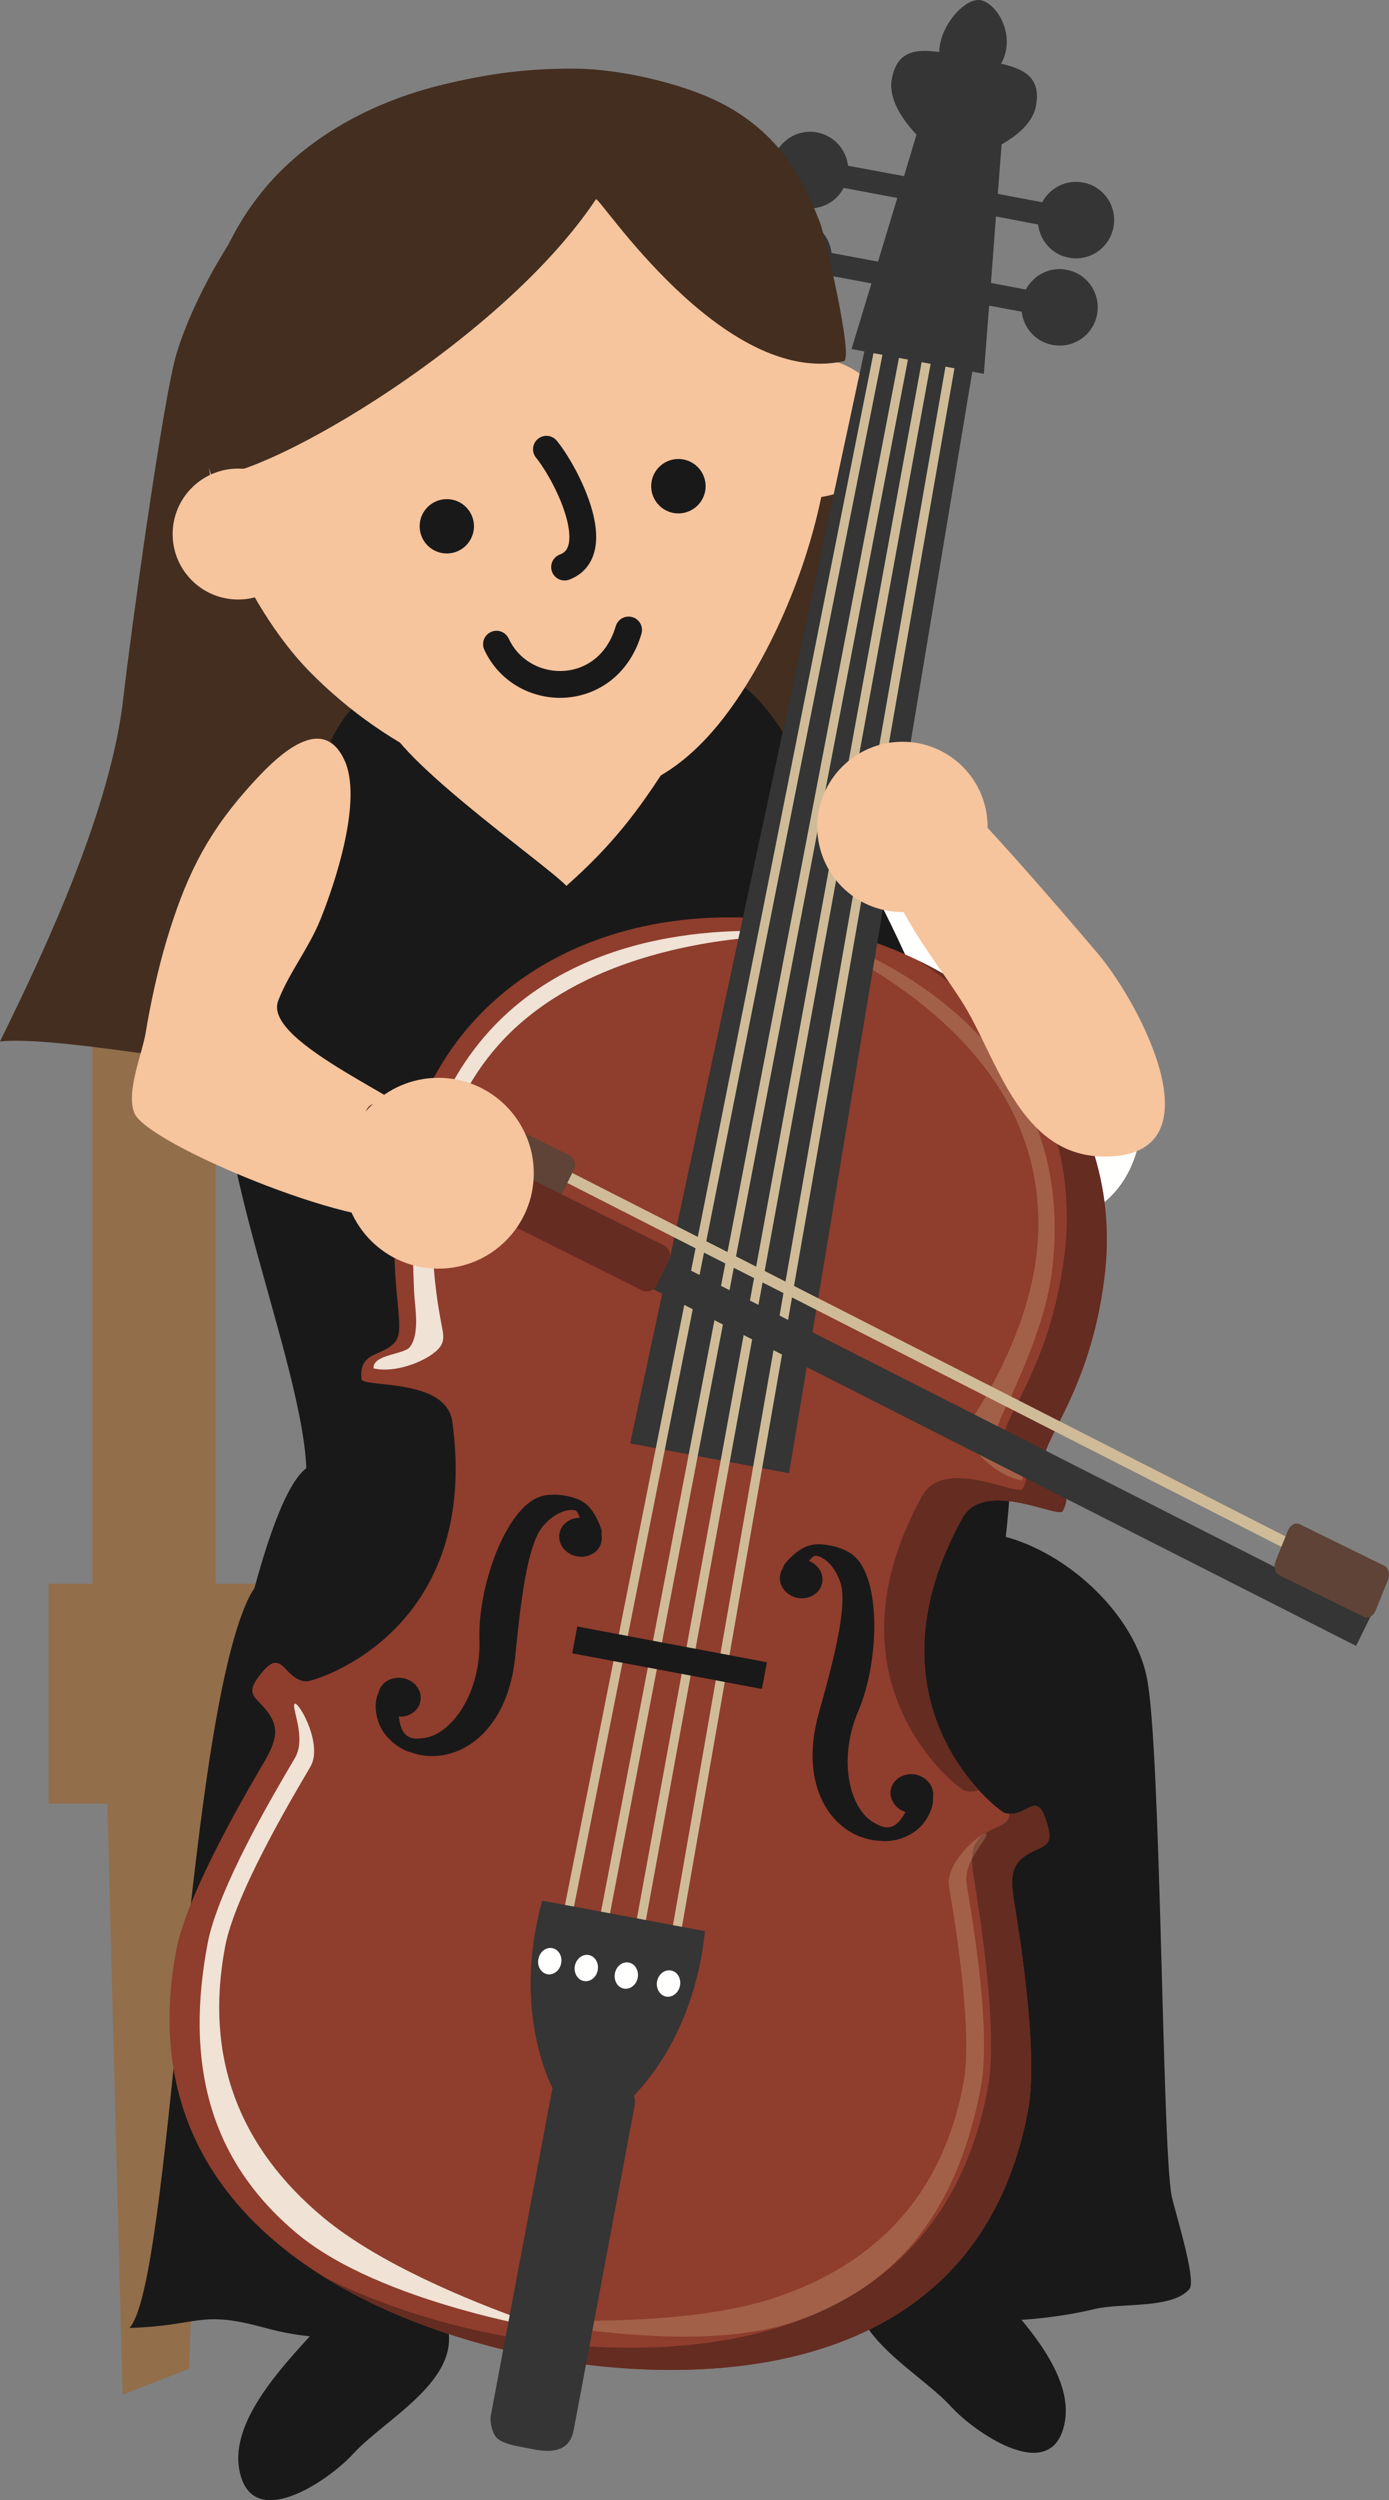 <?xml version="1.0" encoding="UTF-8"?>
<!DOCTYPE svg PUBLIC "-//W3C//DTD SVG 1.1//EN" "http://www.w3.org/Graphics/SVG/1.1/DTD/svg11.dtd">
<svg version="1.1" xmlns="http://www.w3.org/2000/svg" xmlns:xlink="http://www.w3.org/1999/xlink" x="0" y="0" width="317.187" height="570.595" viewBox="0, 0, 317.187, 570.595">
  <rect x="0" y="0" width="317.187" height="570.595" fill="#808080" stroke="none"/>
  <defs>
    <linearGradient id="Gradient_1" gradientUnits="userSpaceOnUse" x1="398.77" y1="359.496" x2="398.204" y2="360.626" gradientTransform="matrix(1, 0, 0, 1, -153.204, -26.875)">
      <stop offset="0" stop-color="#8F3E2D"/>
      <stop offset="1" stop-color="#A05E34"/>
    </linearGradient>
  </defs>
  <g id="Layer_1">
    <path d="M21.084,203.054 L49.248,203.054 L49.248,384.636 L21.084,384.636 z" fill="#926E4A" id="path831"/>
    <path d="M175.645,63.191 C159.59,40.847 131.641,34.89 105.742,39.519 C96.358,41.199 87.598,44.812 78.115,45.339 C74.973,45.511 73.467,43.451 72.314,41.392 C70.716,38.535 69.801,35.678 66.152,38.777 C55.342,47.917 44.307,67.546 40.361,80.534 C37.275,90.534 29.678,145.769 28.184,159.128 C25.41,184.284 10.83,215.729 0,237.683 C13.047,236.355 50.567,243.854 64.365,244.343 C85.928,245.105 101.924,228.698 123.643,228.698 C140.254,228.698 154.297,226.589 169.502,223.483 C182.305,220.847 196.797,213.073 209.717,212.78 C212.012,189.538 205.068,162.194 202.002,139.518 C199.766,123.21 199.981,111.315 193.662,95.632 C188.692,83.21 183.408,74.011 175.645,63.191" fill="#432E20" id="path833"/>
    <path d="M203.008,97.585 C203.008,106.472 194.649,113.659 184.336,113.659 C174.004,113.659 165.645,106.472 165.645,97.585 C165.645,88.718 174.004,81.53 184.336,81.53 C194.649,81.53 203.008,88.718 203.008,97.585" fill="#F6C49D" id="path835"/>
    <path d="M24.19,399.089 L27.998,546.472 L43.184,540.632 L48.242,396.198 L24.19,399.089" fill="#926E4A" id="path837"/>
    <path d="M11.104,361.452 L85.801,361.452 L85.801,411.647 L11.104,411.647 z" fill="#926E4A" id="path839"/>
    <path d="M221.201,529.851 C211.67,529.851 202.08,529.323 192.52,529.304 C183.906,529.304 181.24,531.042 178.076,523.249 C173.692,512.429 175.869,494.089 176.807,482.546 C178.438,462.097 179.658,442.136 182.539,421.765 C183.643,413.991 186.348,406.862 187.715,399.225 C188.555,394.44 187.725,389.401 188.965,384.675 C192.598,371.042 197.344,361.433 209.287,353.698 C215.566,349.636 223.164,348.815 230.488,350.983 C244.639,355.163 259.111,368.757 261.924,383.034 C265.156,399.675 265.352,488.952 267.51,500.925 C268.086,504.108 273.311,520.241 271.621,522.409 C267.627,527.018 256.221,525.495 250.029,526.96 C240.488,529.265 230.85,529.811 221.201,529.851" fill="#1A1919" id="path841"/>
    <path d="M226.719,522.018 C233.486,529.519 245.186,541.745 243.145,552.8 C240.42,567.663 222.461,555.065 217.178,549.245 C209.004,540.241 187.568,530.202 198.076,514.675 C206.113,502.8 215.059,516.979 225.078,518.737 L226.719,522.018" fill="#1A1919" id="path843"/>
    <path d="M71.084,532.819 C64.307,540.339 52.617,552.565 54.639,563.62 C57.373,578.464 75.322,565.886 80.606,560.065 C88.799,551.042 110.205,541.022 99.707,525.495 C91.68,513.62 82.725,527.78 72.715,529.557 L71.084,532.819" fill="#1A1919" id="path845"/>
    <path d="M126.289,481.921 C127.666,449.089 109.746,410.026 91.846,391.98 C78.399,378.444 65.069,344.968 56.055,366.315 C42.149,399.284 39.043,521.237 29.551,531.296 C45.859,530.768 45.42,527.136 60.391,531.237 C95.566,540.886 124.746,518.933 126.289,481.921" fill="#1A1919" id="path847"/>
    <path d="M198.047,262.702 C190.352,252.116 186.25,230.847 181.455,218.972 C175.947,205.358 168.613,189.636 169.59,174.597 C170.947,153.327 198.516,181.257 204.18,185.925 C212.93,193.171 223.496,193.347 232.148,201.14 C240.879,208.991 247.637,219.518 254.248,229.147 C262.764,241.55 264.99,266.608 250.059,275.886 C236.66,284.186 208.281,275.222 198.975,263.874 C198.652,263.503 198.35,263.112 198.047,262.702" fill="#FFFFFE" id="path849"/>
    <path d="M167.324,155.534 L129.092,146.003 L90.869,155.534 C66.074,161.198 69.961,206.296 68.057,224.987 C65.244,252.409 70.928,279.929 70.918,307.526 C70.869,354.128 70.615,414.128 124.033,427.175 C130.479,428.757 137.158,429.499 143.789,429.733 C166.426,430.436 203.047,435.495 213.643,411.042 C245.361,337.741 231.436,255.729 191.27,188.483 C187.295,181.823 175.528,157.585 167.324,155.534" fill="#1A1919" id="path851"/>
    <path d="M87.559,162.526 C87.422,171.315 124.063,196.706 129.346,202.175 C139.824,192.858 145.713,185.241 153.233,173.327 C159.473,163.405 164.395,161.433 150.703,158.21 C136.709,154.87 99.102,153.073 92.207,167.878" fill="#F6C49D" id="path853"/>
    <path d="M173.223,170.886 C170.752,171.804 167.822,173.757 164.199,176.96 C157.637,182.702 144.111,196.53 146.611,206.511 C153.203,232.604 159.981,258.991 165.439,286.335 C170.947,313.913 171.494,344.538 178.818,370.768 C182.5,384.011 183.428,397.702 183.789,411.374 C184.053,420.534 180.117,438.737 185.889,446.589 C195.44,459.518 215.088,447.468 223.955,439.538 C247.598,418.483 211.201,377.272 205.996,348.737 C202.227,328.054 232.891,305.143 227.871,284.851 C219.033,249.206 206.24,217.487 189.346,185.026 C183.848,174.46 180.527,168.171 173.223,170.886" fill="#1A1919" id="path855"/>
    <path d="M89.307,176.843 C83.672,173.19 76.787,171.042 71.924,174.929 C63.867,181.296 60.332,199.811 55.811,208.952 C47.988,224.792 57.715,219.772 52.383,236.706 C45.342,258.893 71.426,315.515 69.922,338.698 C69.219,349.421 61.826,360.534 62.197,357.917 C62.872,353.059 71.254,353.57 79.878,354.081 C87.099,354.509 94.488,354.937 97.666,352.214 C107.266,343.972 98.965,319.851 98.711,308.62 C98.018,278.542 99.951,248.522 100.82,218.483 C101.162,206.511 104.385,192.351 96.66,183.249 C94.883,181.14 92.275,178.796 89.307,176.843" fill="#1A1919" id="path857"/>
    <path d="M160.567,335.319 C118.359,333.659 114.971,333.229 72.139,334.226 C57.207,334.577 40.518,451.823 41.641,463.483 C41.741,464.478 44.606,462.562 47.56,460.646 C50.061,459.024 52.626,457.402 53.633,457.546 C63.975,458.998 74.211,458.846 84.414,458.693 C95.474,458.527 106.495,458.362 117.568,460.241 C129.805,462.331 139.951,460.222 152.774,460.222 C164.024,460.222 176.26,459.46 186.299,458.425 C195.908,457.39 205.508,456.589 215.108,455.495 C217.062,455.27 220.057,455.339 223.274,455.409 C228.703,455.526 234.762,455.643 237.51,454.343 C249.981,448.522 233.565,423.698 234.541,411.979 C235.938,395.71 228.369,344.89 217.217,342.624 C213.77,341.912 215.605,342.706 217.539,343.5 C219.534,344.318 221.635,345.137 218.154,344.304 C199.844,339.909 181.865,336.335 163.027,335.417 C162.217,335.358 161.397,335.339 160.567,335.319" fill="#1A1919" id="path859"/>
    <path d="M234.727,481.745 C237.324,468.015 232.383,439.147 231.572,433.972 C230.713,428.268 230.684,425.065 235.791,422.585 C239.141,420.964 240.752,420.905 238.76,415.104 C237.368,411.007 235.942,412.025 233.935,413.044 C232.689,413.676 231.22,414.309 229.395,413.718 C227.852,413.229 196.152,389.05 219.775,346.433 C222.89,340.845 230.615,342.305 236.249,343.765 C239.694,344.657 242.357,345.55 242.705,344.831 C245.645,338.952 239.873,338.444 238.545,333.972 C237.158,329.265 248.809,318.444 252.178,291.745 C257.158,252.624 229.102,220.612 187.002,211.452 L187.002,211.393 C186.826,211.374 186.631,211.315 186.465,211.296 C185.957,211.198 185.459,211.12 184.961,211.042 C184.453,210.944 183.965,210.827 183.467,210.729 C183.281,210.71 183.115,210.671 182.92,210.632 L182.891,210.671 C140.332,203.933 102.559,223.561 92.988,261.784 C86.475,287.897 93.369,302.214 90.371,306.081 C87.481,309.792 81.943,308.151 82.539,314.714 C82.725,316.804 101.924,314.304 103.301,324.499 C109.863,372.8 71.514,383.835 69.912,383.737 C64.912,383.425 64.57,376.081 60.049,381.433 C56.084,386.12 57.588,386.765 60.088,389.46 C63.945,393.659 63.389,396.804 60.508,401.804 C57.881,406.354 42.803,431.433 40.244,445.144 C28.701,506.433 85.215,530.339 121.397,537.683 C121.582,537.702 121.768,537.78 121.943,537.8 C122.451,537.897 122.949,537.975 123.447,538.073 C123.916,538.171 124.443,538.249 124.932,538.347 C125.107,538.386 125.283,538.425 125.498,538.444 L125.498,538.425 C161.855,544.733 223.203,543.015 234.727,481.745" fill="#8F3D2D" id="path861"/>
    <path d="M243.047,286.647 C239.629,313.327 228.008,324.167 229.395,328.874 C230.723,333.366 236.504,333.874 233.565,339.753 C233.209,340.472 230.54,339.576 227.092,338.679 C221.457,337.214 213.739,335.749 210.625,341.335 C187.002,383.952 218.701,408.151 220.264,408.659 C221.485,409.03 222.539,408.874 223.506,408.542 C215.039,399.265 202.354,377.858 219.775,346.433 C222.89,340.845 230.615,342.305 236.249,343.765 C239.694,344.657 242.357,345.55 242.705,344.831 C245.645,338.952 239.873,338.444 238.545,333.972 C237.158,329.265 248.809,318.444 252.178,291.745 C256.211,260.222 238.721,233.288 209.717,219.245 C233.164,234.187 246.631,258.601 243.047,286.647" fill="#652C21" id="path863"/>
    <path d="M231.572,433.972 C230.713,428.268 230.684,425.065 235.791,422.585 C239.141,420.964 240.752,420.905 238.76,415.104 C237.379,411.008 235.954,412.024 233.945,413.041 C232.956,413.541 231.825,414.042 230.488,413.932 C230.469,416.003 228.965,416.374 226.631,417.487 C221.524,419.987 221.563,423.171 222.442,428.874 C223.233,434.069 228.164,462.936 225.566,476.647 C214.053,537.936 152.715,539.675 116.357,533.347 L116.357,533.366 C116.172,533.308 115.986,533.308 115.791,533.269 C115.303,533.19 114.795,533.073 114.297,532.975 C113.799,532.897 113.311,532.8 112.803,532.702 C112.627,532.683 112.432,532.604 112.246,532.585 L112.246,532.565 C100.703,530.241 87.051,526.198 74.219,519.792 C89.443,529.206 107.022,534.753 121.397,537.683 C121.582,537.702 121.768,537.78 121.943,537.8 C122.451,537.897 122.949,537.975 123.447,538.073 C123.916,538.171 124.443,538.249 124.932,538.347 C125.107,538.386 125.283,538.425 125.498,538.444 L125.498,538.425 C161.855,544.733 223.203,543.015 234.727,481.745 C237.324,468.015 232.383,439.147 231.572,433.972" fill="#652C21" id="path865"/>
    <path d="M87.84,312.567 C86.951,312.567 86.093,312.481 85.293,312.292 C85.078,309.089 92.246,309.167 93.584,307.429 C95.947,304.343 94.727,298.327 94.561,294.792 C94.121,284.46 93.936,273.562 96.709,263.503 C109.096,218.854 149.516,212.445 171.624,212.445 C176.856,212.445 181.062,212.803 183.629,213.099 C183.783,213.168 183.937,213.236 184.09,213.305 C182.767,213.313 181.377,213.447 180.186,213.483 C171.084,213.698 161.973,214.811 153.125,216.94 C141.387,219.772 129.912,224.499 120.469,232.155 C109.414,241.101 102.432,253.679 99.932,267.624 C98.291,276.862 98.496,286.354 99.727,295.632 C100.088,298.405 100.596,301.14 101.123,303.893 C101.445,305.866 101.006,307.058 99.717,308.249 C99.385,308.542 98.994,308.835 98.555,309.167 C95.789,311.058 91.549,312.567 87.84,312.567" fill="#F0E2D5" id="path867"/>
    <path d="M126.36,531.846 C126.356,531.846 126.349,531.845 126.338,531.843 C126.318,531.823 86.914,525.71 67.793,509.714 C47.461,492.741 42.344,470.456 47.402,443.581 C49.776,430.983 62.471,409.499 66.611,402.468 L67.354,401.198 C70.029,396.589 66.465,389.636 67.276,388.854 C67.305,388.827 67.341,388.813 67.383,388.813 C68.496,388.813 73.777,398.279 70.869,403.229 L70.117,404.519 C59.17,423.015 52.861,436.432 51.397,444.323 C46.631,469.655 54.668,490.104 73.799,506.061 C86.637,516.772 107.576,525.165 118.758,529.207 C118.637,529.201 118.557,529.198 118.518,529.198 C118.484,529.198 118.483,529.201 118.516,529.206 C118.516,529.206 118.717,529.25 119.098,529.33 C123.625,530.959 126.464,531.846 126.36,531.846" fill="#F0E2D5" id="path869"/>
    <path d="M175.683,209.776 L175.682,209.776 C175.679,209.775 175.677,209.774 175.674,209.774 C175.678,209.775 175.68,209.775 175.683,209.776" fill="#565756" id="path871"/>
    <path d="M233.369,337.858 C229.17,337.233 224.502,333.561 222.158,330.143 C221.865,329.694 221.621,329.265 221.416,328.854 C220.645,327.331 220.654,326.042 221.699,324.343 C223.164,321.979 224.619,319.616 225.986,317.175 C230.488,309.03 234.111,300.3 235.938,291.14 C238.672,277.311 236.709,263.132 229.639,250.808 C223.633,240.3 214.649,231.765 204.746,224.909 C198.267,220.387 191.318,216.54 184.09,213.305 C184.134,213.305 184.177,213.305 184.22,213.305 C184.821,213.305 185.407,213.332 185.952,213.408 C186.138,213.437 186.268,213.459 186.337,213.472 C186.357,213.475 186.377,213.479 186.397,213.483 C186.395,213.482 186.375,213.478 186.337,213.472 C186.211,213.448 186.083,213.426 185.952,213.408 C185.499,213.337 184.71,213.224 183.629,213.099 C182.675,212.676 181.716,212.264 180.752,211.862 C179.212,211.212 177.379,210.232 175.682,209.776 L175.683,209.776 C183.147,211.514 246.548,228.013 240.42,288.483 C239.414,298.815 235.244,308.854 231.074,318.288 C229.678,321.491 226.348,326.647 227.422,330.358 C228.057,332.429 234.736,334.948 233.369,337.858" fill="#A36048" id="path873"/>
    <path d="M186.397,213.483 C186.377,213.479 186.357,213.475 186.337,213.472 C186.375,213.478 186.395,213.482 186.397,213.483 M186.337,213.472 C186.268,213.459 186.138,213.437 185.952,213.408 C186.083,213.426 186.211,213.448 186.337,213.472 M185.952,213.408 C185.407,213.332 184.821,213.305 184.22,213.305 C184.177,213.305 184.134,213.305 184.09,213.305 C183.937,213.236 183.783,213.168 183.629,213.099 C184.71,213.224 185.499,213.337 185.952,213.408" fill="#F4E8DE" id="path875"/>
    <path d="M175.674,209.774 C175.223,209.669 174.979,209.618 174.971,209.616 C175.202,209.657 175.437,209.71 175.674,209.774" fill="#565756" id="path877"/>
    <path d="M156.048,533.27 C138.892,533.27 122.367,530.012 119.098,529.33 C118.986,529.289 118.872,529.249 118.758,529.207 C119.342,529.235 120.867,529.325 123.099,529.414 C125.791,529.522 129.512,529.63 133.854,529.63 C146.284,529.63 163.798,528.745 176.807,524.44 C200.391,516.608 215.274,500.632 219.99,475.534 C221.485,467.702 220.449,453.054 216.963,431.999 L216.719,430.554 C215.894,425.326 223.052,419.01 224.87,418.515 C222.753,420.016 222.038,421.801 221.996,424.18 C221.078,425.933 220.409,427.932 220.733,429.948 L220.957,431.354 C222.285,439.382 226.348,463.796 223.984,476.296 C220.234,496.227 212.108,511.736 197.732,521.764 C194.299,524.093 190.673,526.075 186.908,527.752 C185.041,528.558 183.099,529.296 181.074,529.968 C173.678,532.426 164.782,533.27 156.048,533.27" fill="#A36048" id="path879"/>
    <path d="M186.908,527.752 C190.673,526.075 194.299,524.093 197.732,521.764 C194.456,524.049 190.855,526.049 186.908,527.752 M221.996,424.18 C222.038,421.801 222.753,420.016 224.87,418.515 C224.946,418.495 225.012,418.484 225.068,418.484 C225.165,418.484 225.232,418.516 225.264,418.581 C225.558,419.205 223.46,421.38 221.996,424.18" fill="#824F3C" id="path881"/>
    <path d="M119.098,529.33 C118.717,529.25 118.516,529.206 118.516,529.206 C118.483,529.201 118.484,529.198 118.518,529.198 C118.557,529.198 118.637,529.201 118.758,529.207 C118.872,529.249 118.986,529.289 119.098,529.33" fill="#F4E8DE" id="path883"/>
    <path d="M180.186,336.218 L143.897,329.401 L202.93,54.363 L226.436,58.367 L180.186,336.218" fill="#343534" id="path885"/>
    <path d="M135.459,456.688 L213.086,52.098 C213.195,51.532 212.824,50.985 212.257,50.876 C211.691,50.767 211.144,51.138 211.035,51.704 L133.408,456.294 C133.299,456.861 133.67,457.408 134.236,457.517 C134.803,457.625 135.35,457.254 135.459,456.688" fill="#D0BB98" id="path887"/>
    <path d="M143.83,458.242 L218.009,53.008 C218.113,52.44 217.738,51.896 217.171,51.792 C216.603,51.688 216.059,52.064 215.955,52.631 L141.775,457.865 C141.671,458.433 142.047,458.977 142.614,459.081 C143.182,459.185 143.726,458.809 143.83,458.242" fill="#D0BB98" id="path889"/>
    <path d="M152.22,459.815 L223.216,53.995 C223.316,53.428 222.936,52.886 222.367,52.787 C221.799,52.687 221.258,53.067 221.159,53.636 L150.163,459.456 C150.063,460.023 150.443,460.565 151.011,460.664 C151.579,460.764 152.121,460.384 152.22,459.815" fill="#D0BB98" id="path891"/>
    <path d="M127.098,455.132 L207.469,51.051 C207.582,50.485 207.214,49.935 206.649,49.823 C206.083,49.71 205.533,50.077 205.421,50.643 L125.05,454.725 C124.937,455.29 125.305,455.84 125.87,455.953 C126.436,456.065 126.986,455.698 127.098,455.132" fill="#D0BB98" id="path893"/>
    <path d="M161.016,440.749 C161.006,440.749 144.981,437.741 142.715,437.292 C142.52,437.272 142.432,437.253 142.412,437.253 C142.383,437.253 142.285,437.214 142.1,437.194 C139.844,436.784 123.818,433.757 123.789,433.776 C124.033,433.796 116.738,454.401 125.547,475.241 C125.752,475.71 125.967,476.14 126.201,476.569 C126.113,476.745 126.074,476.94 126.045,477.116 L112.09,551.237 C111.826,552.761 112.334,554.558 112.92,555.69 C113.965,557.683 117.881,558.229 120.029,558.64 C123.076,559.206 129.649,561.061 130.967,554.792 L144.902,480.651 C145.059,479.811 145.01,478.991 144.766,478.288 C160.088,462.136 160.781,440.71 161.016,440.749" fill="#343534" id="path895"/>
    <path d="M128.135,448.073 C127.842,449.714 126.426,450.808 125,450.573 C123.545,450.28 122.617,448.737 122.949,447.116 C123.242,445.456 124.668,444.323 126.113,444.616 C127.549,444.87 128.467,446.433 128.135,448.073" fill="#FFFFFE" id="path897"/>
    <path d="M136.494,449.636 C136.201,451.276 134.775,452.39 133.32,452.116 C131.885,451.843 130.986,450.3 131.27,448.659 C131.602,447.019 133.018,445.905 134.453,446.179 C135.899,446.472 136.797,447.995 136.494,449.636" fill="#FFFFFE" id="path899"/>
    <path d="M145.635,451.354 C145.313,452.995 143.897,454.108 142.461,453.835 C141.006,453.581 140.117,452.019 140.42,450.378 C140.723,448.737 142.129,447.624 143.574,447.897 C145.01,448.151 145.928,449.714 145.635,451.354" fill="#FFFFFE" id="path901"/>
    <path d="M155.283,453.171 C154.971,454.811 153.535,455.925 152.09,455.671 C150.674,455.378 149.746,453.815 150.039,452.194 C150.371,450.554 151.768,449.44 153.233,449.714 C154.678,449.968 155.586,451.53 155.283,453.171" fill="#FFFFFE" id="path903"/>
    <path d="M173.984,385.456 L130.674,377.331 L131.817,371.198 L175.137,379.362 L173.984,385.456" fill="#1A1919" id="path905"/>
    <path d="M201.143,420.124 C191.279,419.87 181.875,409.069 187.002,390.886 C191.152,376.198 193.584,365.495 191.787,360.808 C189.893,355.827 186.787,355.026 186.27,355.046 C185.166,355.124 184.063,357.39 182.51,359.226 C181.797,360.026 180.537,360.144 179.649,359.479 C178.74,358.835 178.565,357.683 179.248,356.862 C180.791,355.046 183.213,352.683 186.182,352.468 C188.359,352.292 192.334,352.956 194.785,354.909 C201.397,360.144 200.713,379.479 196.045,390.378 C191.113,401.921 194.209,413.054 199.58,415.964 C201.231,416.882 203.936,418.64 206.572,413.874 C207.109,412.897 208.662,411.257 208.252,410.339 C208.203,410.241 208.125,410.104 207.705,410.026 C206.563,409.851 205.811,408.874 205.977,407.858 C206.104,406.862 207.119,406.159 208.252,406.354 C210.029,406.647 212.061,407.546 212.715,408.991 C213.877,411.55 211.924,414.89 210.664,416.374 C208.203,419.323 203.867,420.495 201.143,420.124" fill="#1A1919" id="path907"/>
    <path d="M187.764,361.237 C187.305,363.62 184.795,365.163 182.129,364.675 C179.492,364.167 177.695,361.823 178.154,359.421 C178.604,357.019 181.123,355.495 183.76,355.983 C186.416,356.472 188.223,358.835 187.764,361.237" fill="#1A1919" id="path909"/>
    <path d="M213.047,410.261 C212.578,412.663 210.078,414.206 207.412,413.718 C204.775,413.21 202.979,410.847 203.408,408.444 C203.887,406.042 206.406,404.499 209.043,404.987 C211.709,405.515 213.477,407.858 213.047,410.261" fill="#1A1919" id="path911"/>
    <path d="M93.906,399.948 C103.184,403.308 115.869,396.628 117.676,377.878 C119.16,362.644 120.791,351.823 124.17,348.093 C127.725,344.147 130.938,344.519 131.406,344.733 C132.402,345.222 132.617,347.722 133.399,349.987 C133.74,350.964 134.893,351.55 135.986,351.276 C137.041,350.983 137.647,349.968 137.295,348.972 C136.514,346.726 135.098,343.62 132.402,342.351 C130.44,341.413 126.504,340.593 123.525,341.511 C115.459,343.972 109.092,362.253 109.483,374.069 C109.883,386.647 102.94,395.886 96.875,396.647 C95,396.882 91.856,397.546 91.133,392.155 C90.977,391.042 90.127,388.952 90.811,388.269 C90.908,388.171 91.025,388.054 91.455,388.151 C92.578,388.425 93.643,387.8 93.858,386.784 C94.102,385.788 93.399,384.792 92.275,384.538 C90.527,384.167 88.311,384.284 87.168,385.397 C85.147,387.351 85.762,391.159 86.416,392.995 C87.637,396.628 91.24,399.304 93.906,399.948" fill="#1A1919" id="path913"/>
    <path d="M127.764,349.948 C127.305,352.37 129.092,354.694 131.748,355.202 C134.404,355.71 136.904,354.167 137.363,351.765 C137.832,349.362 136.035,346.999 133.369,346.511 C130.733,345.983 128.213,347.546 127.764,349.948" fill="#1A1919" id="path915"/>
    <path d="M86.416,386.433 C85.967,388.835 87.725,391.198 90.4,391.667 C93.057,392.194 95.567,390.651 96.006,388.229 C96.465,385.847 94.697,383.464 92.031,382.995 C89.365,382.507 86.856,384.011 86.416,386.433" fill="#1A1919" id="path917"/>
    <path d="M243.565,61.57 C239.717,60.827 236.025,62.781 234.268,66.081 L226.289,64.577 L227.432,49.402 L237.061,51.238 C237.5,54.929 240.225,58.093 244.092,58.816 C248.818,59.714 253.379,56.589 254.268,51.843 C255.166,47.097 252.07,42.527 247.305,41.648 C243.467,40.925 239.746,42.878 237.998,46.159 L227.852,44.245 L228.731,32.937 C232.481,30.847 235.85,27.917 236.563,24.206 C237.754,17.859 234.15,15.808 228.604,14.538 C229.131,13.581 229.522,12.566 229.727,11.472 C230.762,5.945 227.08,0.632 223.926,0.046 C220.772,-0.54 215.713,4.597 214.668,10.085 C214.551,10.71 214.483,11.316 214.483,11.882 C208.936,11.101 204.824,11.706 203.652,18.015 C202.813,22.409 205.889,27.097 209.287,30.73 L206.436,40.202 L193.643,37.82 C193.203,34.109 190.479,30.964 186.602,30.222 C181.865,29.343 177.315,32.449 176.416,37.195 C175.518,41.941 178.643,46.511 183.379,47.39 C187.256,48.132 190.938,46.179 192.666,42.878 L204.902,45.183 L200.498,59.714 L189.893,57.722 C189.443,54.031 186.719,50.867 182.871,50.144 C178.125,49.265 173.555,52.37 172.666,57.117 C171.768,61.863 174.893,66.413 179.629,67.312 C183.496,68.034 187.178,66.101 188.936,62.8 L199.004,64.675 L194.453,79.655 L224.668,85.319 L225.879,69.753 L233.32,71.14 C233.731,74.851 236.475,77.995 240.342,78.718 C245.068,79.616 249.649,76.511 250.518,71.765 C251.416,67.019 248.311,62.449 243.565,61.57" fill="#343534" id="path919"/>
    <path d="M100.498,258.737 C95.4,251.745 59.815,238.093 63.535,228.366 C65.986,222.038 70.508,216.394 73.106,210.007 C76.631,201.315 82.881,182.409 78.613,173.386 C72.93,161.354 60.899,175.065 55.967,180.632 C46.719,191.198 42.149,200.925 38.037,214.616 C36.055,221.276 34.395,228.854 33.252,235.769 C32.49,240.456 28.701,249.206 30.693,254.05 C33.643,261.14 81.631,280.866 92.412,277.702 C101.445,275.026 102.461,261.394 100.498,258.737" fill="#F6C49D" id="path921"/>
    <path d="M123.21,266.748 L302.148,357.876 L302.73,370.748 C302.761,371.451 303.357,371.996 304.061,371.965 C304.765,371.933 305.31,371.337 305.278,370.633 L304.663,357.019 C304.642,356.56 304.377,356.149 303.967,355.94 L124.368,264.476 C123.74,264.156 122.972,264.406 122.652,265.034 C122.333,265.661 122.583,266.429 123.211,266.749" fill="#D0BB98" id="path923"/>
    <path d="M104.883,251.14 C103.652,250.534 102.139,251.042 101.524,252.292 L98.164,259.069 C97.549,260.319 98.076,261.823 99.297,262.429 L124.326,274.929 C125.547,275.554 127.08,275.026 127.666,273.796 L131.025,266.999 C131.641,265.749 131.133,264.245 129.912,263.64 L104.883,251.14" fill="#5E4336" id="path925"/>
    <path d="M117.344,259.655 C115.918,258.952 114.16,259.538 113.447,260.983 C112.744,262.409 113.311,264.167 114.756,264.89 C116.192,265.612 117.94,265.026 118.652,263.581 C119.385,262.155 118.779,260.397 117.344,259.655" fill="#FFFFFE" id="path927"/>
    <path d="M245.693,332.331 L245.693,332.331 C245.645,332.487 245.567,332.624 245.508,332.761 C245.293,333.151 245.108,333.522 244.932,333.913 z" fill="url(#Gradient_1)" id="path929"/>
    <path d="M89.805,255.495 L86.397,262.37 L309.668,375.632 L313.057,368.757 L89.805,255.495" fill="#343534" id="path931"/>
    <path d="M87.1,252.077 C85.879,251.452 84.385,251.96 83.76,253.19 L80.928,258.894 C80.332,260.144 80.84,261.647 82.08,262.272 L146.563,294.46 C147.813,295.085 149.346,294.558 149.942,293.327 L152.774,287.604 C153.369,286.374 152.852,284.851 151.621,284.245 L87.1,252.077" fill="#652C21" id="path933"/>
    <path d="M296.797,347.858 C295.83,347.39 294.629,348.054 294.111,349.304 L291.279,356.315 C290.781,357.604 291.133,359.05 292.1,359.499 L311.445,369.011 C312.412,369.499 313.623,368.835 314.141,367.546 L316.963,360.534 C317.461,359.265 317.1,357.839 316.152,357.37 L296.797,347.858" fill="#5E4336" id="path935"/>
    <path d="M121.895,267.761 C121.895,279.792 112.139,289.538 100.117,289.538 C88.086,289.538 78.35,279.792 78.35,267.761 C78.35,255.749 88.086,245.983 100.117,245.983 C112.139,245.983 121.895,255.749 121.895,267.761" fill="#F6C49D" id="path937"/>
    <path d="M220.322,229.675 C213.477,218.405 199.356,203.073 202.363,189.558 C204.893,178.19 209.971,172.39 220.283,183.308 C230.166,193.718 241.172,206.413 250.664,217.585 C260.361,229.011 278.984,264.147 252.07,263.952 C234.326,263.815 228.643,244.929 221.582,231.882 C221.201,231.159 220.772,230.436 220.322,229.675" fill="#F6C49D" id="path939"/>
    <path d="M225.527,188.698 C225.527,199.44 216.826,208.151 206.074,208.151 C195.332,208.151 186.631,199.44 186.631,188.698 C186.631,177.976 195.332,169.284 206.074,169.284 C216.826,169.284 225.527,177.976 225.527,188.698" fill="#F6C49D" id="path941"/>
    <path d="M106.514,22.878 C100.039,24.656 93.799,27.468 88.711,30.163 C83.535,32.898 78.858,34.109 74.463,38.269 C70.127,42.37 65.811,46.472 62.119,51.492 C46.084,73.347 42.744,100.007 52.442,124.499 C56.328,134.362 63.184,145.593 70.615,153.19 C88.926,171.843 113.789,182.936 135.947,181.569 C153.203,180.495 165.361,166.706 175.029,148.269 C192.363,115.183 200.059,64.753 167.822,40.632 C160.059,34.831 151.113,27.878 141.641,26.023 C135.645,24.87 128.828,22.136 122.832,21.335 C117.588,20.632 111.953,21.374 106.514,22.878" fill="#F6C49D" id="path943"/>
    <path d="M110.605,148.309 C112.254,151.861 114.849,154.628 117.887,156.47 C120.926,158.316 124.402,159.26 127.898,159.261 C131.787,159.262 135.725,158.082 139.059,155.627 C142.395,153.179 145.072,149.452 146.48,144.64 C146.957,143.019 146.029,141.318 144.408,140.841 C142.787,140.364 141.087,141.292 140.61,142.913 C139.526,146.566 137.656,149.052 135.43,150.7 C133.201,152.34 130.562,153.14 127.898,153.141 C125.507,153.142 123.117,152.489 121.065,151.241 C119.011,149.989 117.29,148.164 116.153,145.727 C115.44,144.195 113.62,143.531 112.088,144.245 C110.556,144.957 109.892,146.777 110.605,148.31" fill="#1A1919" id="path945"/>
    <path d="M192.695,82.429 C194.981,81.921 188.272,53.386 187.295,50.925 C182.949,39.734 177.91,31.394 167.275,24.968 C158.008,19.343 141.914,15.749 131.572,15.671 C120.43,15.574 111.406,16.824 101.006,19.343 C87.022,22.742 73.389,29.421 63.281,39.87 C45.947,57.761 40.547,86.628 48.311,108.601 C61.426,108.679 114.834,77.448 136.084,45.476 C136.729,44.519 165.098,88.503 192.695,82.429" fill="#432E20" id="path947"/>
    <path d="M69.307,121.882 C69.307,130.144 62.608,136.823 54.365,136.823 C46.123,136.823 39.424,130.144 39.424,121.882 C39.424,113.64 46.123,106.94 54.365,106.94 C62.608,106.94 69.307,113.64 69.307,121.882" fill="#F6C49D" id="path949"/>
    <path d="M122.413,104.458 C123.056,105.247 123.898,106.45 124.758,107.874 C126.053,110.012 127.405,112.665 128.402,115.305 C129.407,117.94 130.03,120.583 130.019,122.54 C130.021,123.762 129.791,124.666 129.463,125.243 C129.297,125.537 129.111,125.766 128.864,125.977 C128.616,126.187 128.299,126.385 127.841,126.56 C126.26,127.159 125.465,128.925 126.065,130.506 C126.664,132.086 128.43,132.881 130.011,132.282 C131.061,131.884 132.017,131.331 132.831,130.637 C134.057,129.599 134.923,128.259 135.432,126.86 C135.946,125.456 136.137,123.998 136.139,122.54 C136.136,120.454 135.749,118.343 135.159,116.25 C134.269,113.115 132.907,110.019 131.46,107.292 C130.006,104.562 128.489,102.234 127.157,100.594 C126.09,99.284 124.162,99.087 122.853,100.154 C121.543,101.221 121.346,103.149 122.413,104.459" fill="#1A1919" id="path951"/>
    <path d="M108.233,120.104 C108.233,123.542 105.449,126.315 102.031,126.315 C98.604,126.315 95.83,123.542 95.83,120.104 C95.83,116.686 98.604,113.913 102.031,113.913 C105.449,113.913 108.233,116.686 108.233,120.104" fill="#1A1919" id="path953"/>
    <path d="M161.133,110.964 C161.133,114.382 158.34,117.175 154.912,117.175 C151.484,117.175 148.701,114.382 148.701,110.964 C148.701,107.526 151.484,104.753 154.912,104.753 C158.34,104.753 161.133,107.526 161.133,110.964" fill="#1A1919" id="path955"/>
  </g>
</svg>
